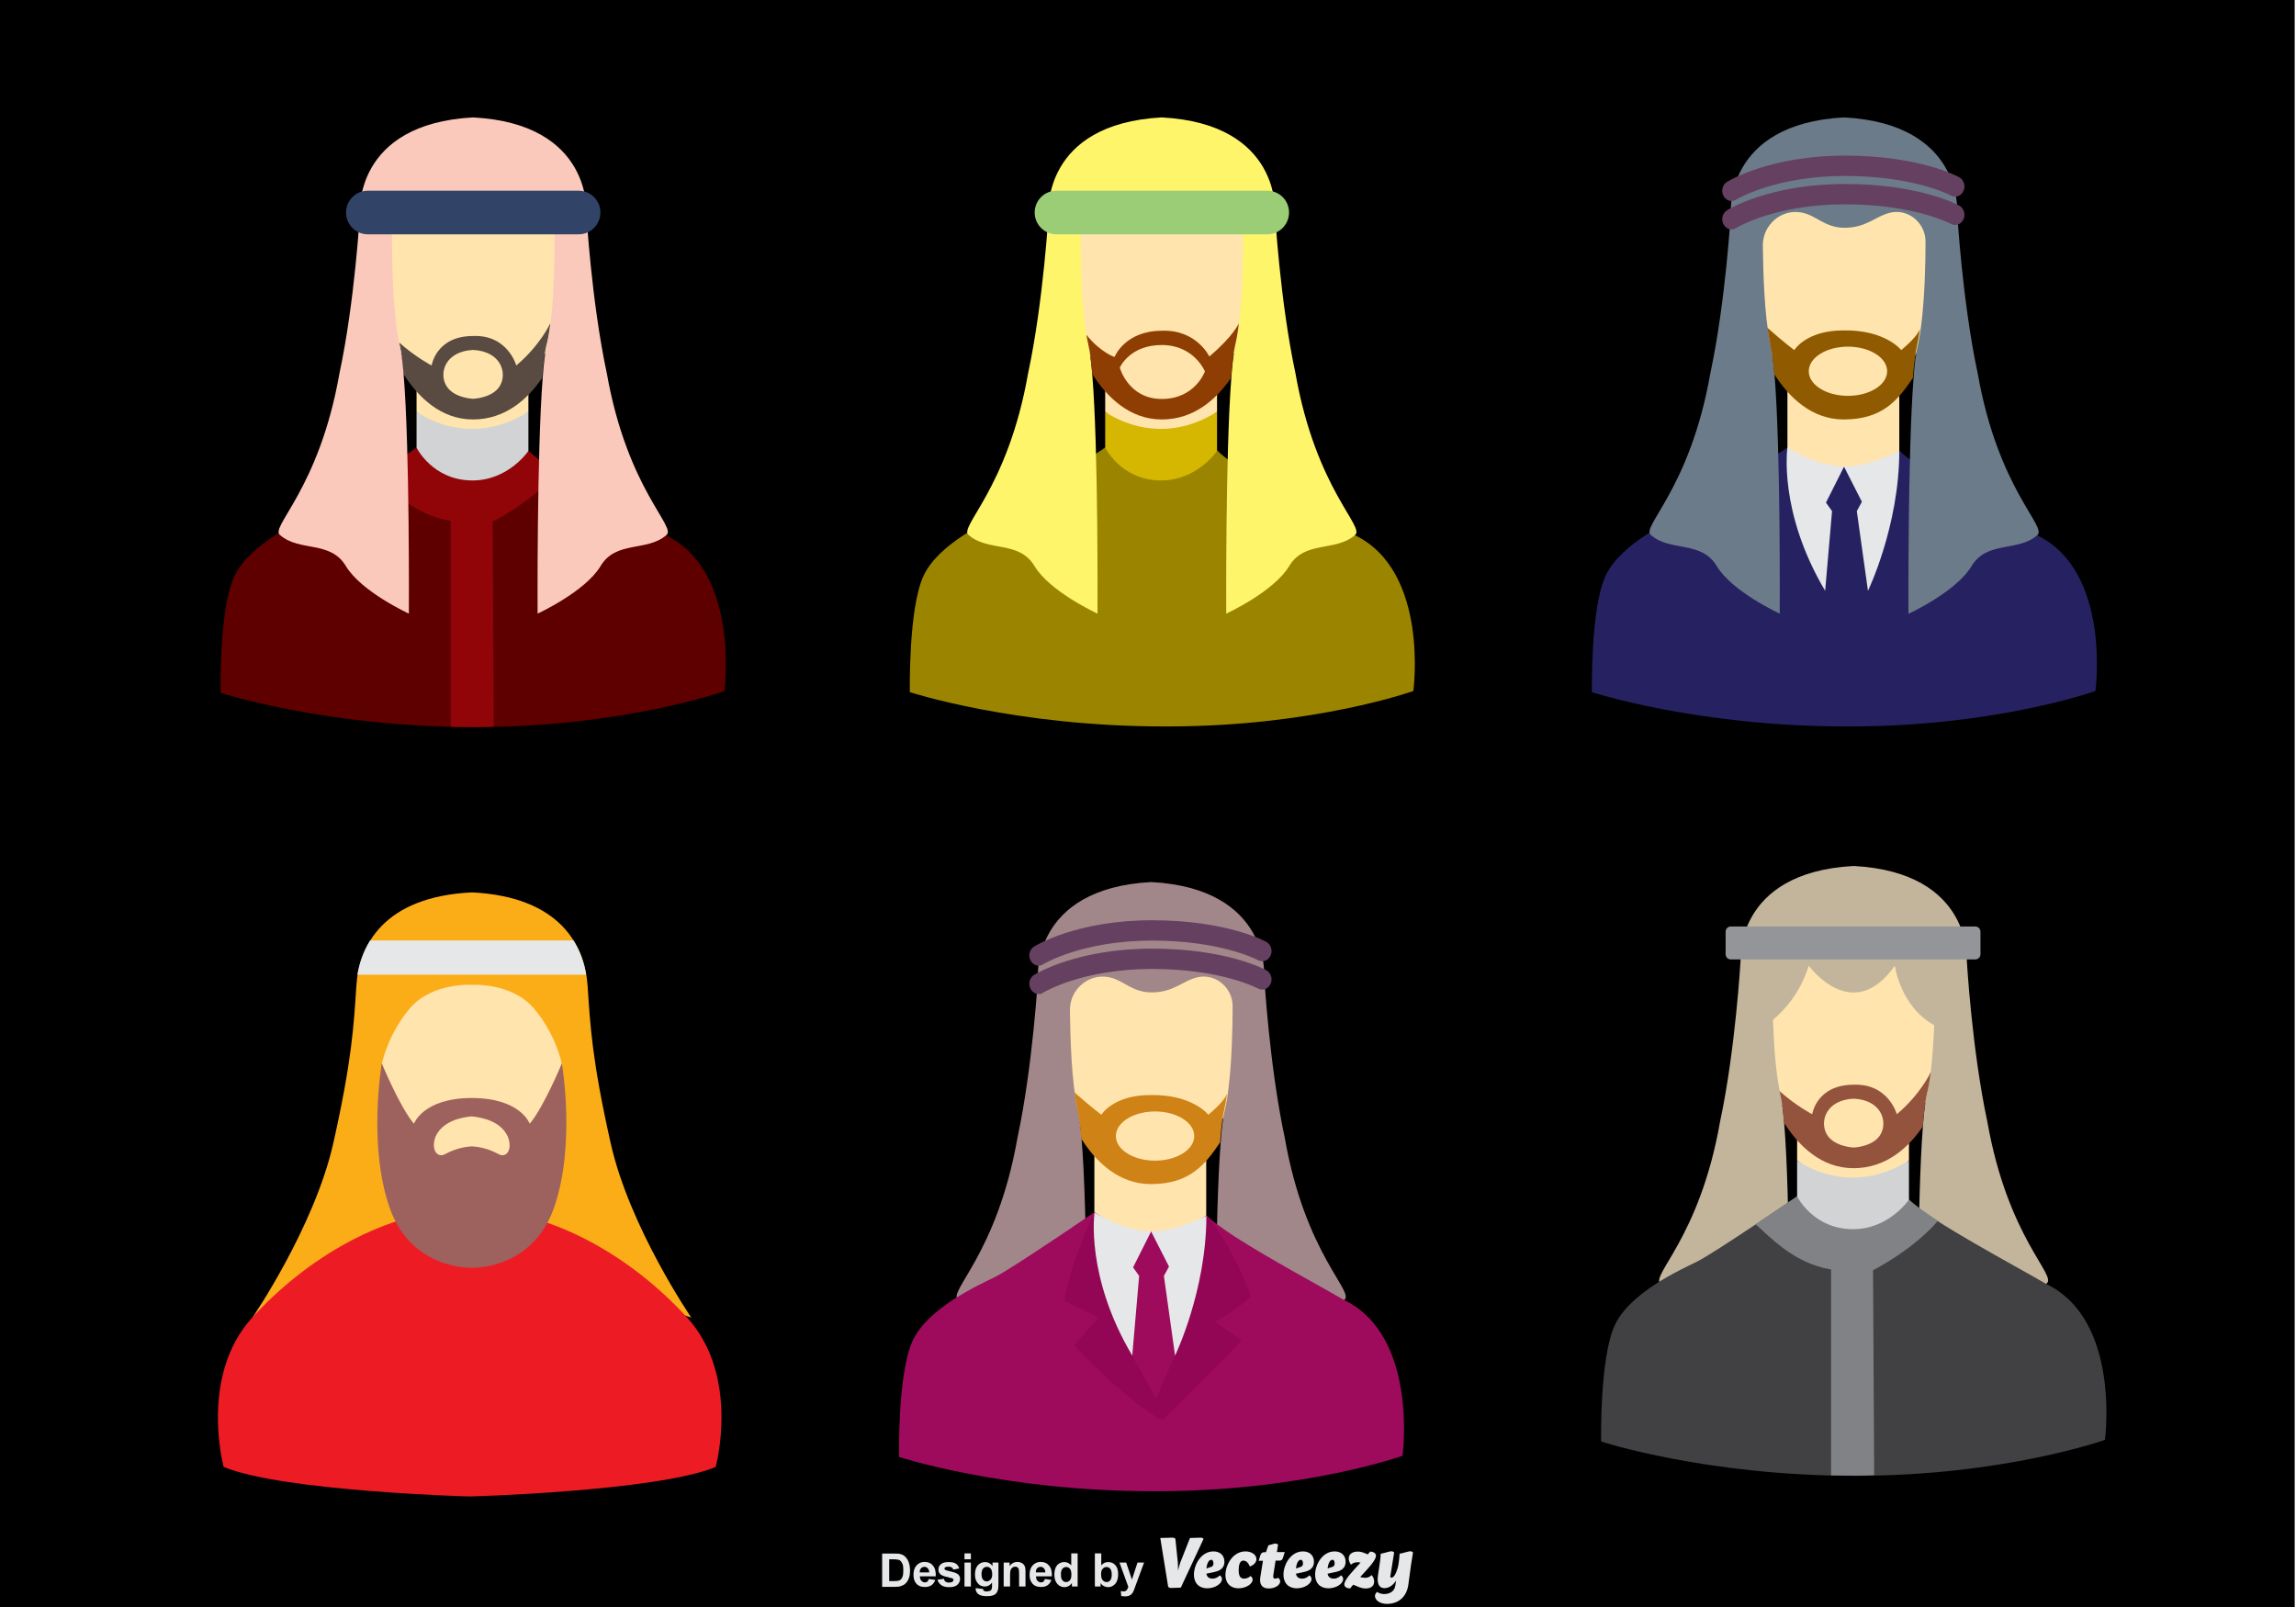 <?xml version="1.0" encoding="utf-8"?>
<!-- Generator: Adobe Illustrator 18.0.0, SVG Export Plug-In . SVG Version: 6.00 Build 0)  -->
<!DOCTYPE svg PUBLIC "-//W3C//DTD SVG 1.1//EN" "http://www.w3.org/Graphics/SVG/1.1/DTD/svg11.dtd">
<svg version="1.1" xmlns="http://www.w3.org/2000/svg" xmlns:xlink="http://www.w3.org/1999/xlink" x="0px" y="0px"
	 viewBox="0 0 1400 980" enable-background="new 0 0 1400 980" xml:space="preserve">
<g id="Background">
	<rect x="-0.8" width="1400" height="980"/>
</g>
<g id="Object">
	<g>
		<path fill="#5E0000" d="M254,273c0,0-50.4,34.5-60.9,39.7s-40.8,18.8-50.2,38.7c-9.4,19.9-8.4,71.1-8.4,71.1s64.1,20.9,154.8,20.9
			s152.4-21.9,152.4-21.9s9.9-73.2-35.8-95.1c-19.6-11.5-69.8-37.9-83.9-51.3L254,273z"/>
		<path fill="#910508" d="M274.7,443.2c4.8,0.1,9.8,0.2,14.8,0.2c5.8,0,6-0.1,11.6-0.3l-0.7-125c0,0,23.6-11.7,39.6-30.1
			c-7.6-4.9-13.9-9.4-17.7-13l-68.2-2c0,0-11.9,8.1-25.3,17.1c8.2,7.1,23,23.8,46,27.6V443.2z"/>
		<path fill="#FFE4AD" d="M346.5,125.7l-39.6-27l-18.8,9.4l-18.8-9.4l-39.6,27c0,0-1.6,46.6,2.4,65.1s21.9,38.4,21.9,38.4v21.9
			l34.1,29l34.1-29v-21.9c0,0,18-20,21.9-38.4C348.1,172.3,346.5,125.7,346.5,125.7z"/>
		<path fill="none" d="M288.5,213.5c-16.9,0.8-20.8,13.7-16.5,21.6s16.5,8.2,16.5,8.2s12.1-0.4,16.5-8.2S305.4,214.3,288.5,213.5z"
			/>
		<path fill="none" d="M288.5,204.8c21.2-0.8,26.3,18,26.3,18c14.9-12.5,20.8-25.9,20.8-25.9l0,0c3.4-28.2,2.3-67.4,2.3-67.4h-49.4
			h-49.4c0,0-1.5,51.8,4.2,79.2c10.2,9.1,19.9,14.1,19.9,14.1S265.8,204.8,288.5,204.8z"/>
		<path fill="#594A42" d="M335.6,197L335.6,197c0,0-5.9,13.3-20.8,25.9c0,0-5.1-18.8-26.3-18c-22.7,0-25.3,18-25.3,18
			s-9.7-5-19.9-14.1c0.2,0.8,0.3,1.6,0.5,2.3c0.9,3.7,1.6,9.6,2.2,17c9,14.1,22.8,27.7,42.4,27.7c19.8,0,33.4-12.5,42.2-25.3
			c0.7-8.5,1.5-15.2,2.4-19.3C334.2,207,335,202.2,335.6,197z M305,235c-4.3,7.8-16.5,8.2-16.5,8.2s-12.1-0.4-16.5-8.2
			s-0.4-20.8,16.5-21.6C305.4,214.3,309.3,227.2,305,235z"/>
		<path fill="#FBC9BC" d="M370,227.6c-9.4-43.9-12.5-98-12.5-98s3.9-54.1-69-58c-72.9,3.9-69,58-69,58s-3.1,54.1-12.5,98
			c-12.5,71.3-43.1,94.1-36.1,98.8c11.8,10.2,30.6,3.1,40,18.8s38.4,29,38.4,29s0.6-100.8-3.2-146c-0.6-7.4-1.4-13.3-2.2-17
			c-0.2-0.7-0.3-1.5-0.5-2.3c-5.7-27.4-4.2-79.2-4.2-79.2h49.4h49.4c0,0,1.1,39.2-2.3,67.4c-0.6,5.2-1.4,10-2.4,14.1
			c-1,4.1-1.8,10.9-2.4,19.3c-3.6,46.2-3.1,143.7-3.1,143.7s29-13.3,38.4-29c9.4-15.7,28.2-8.6,40-18.8
			C413.2,321.6,382.6,298.9,370,227.6z"/>
		<path fill="#314468" d="M352.8,116.3H224.3c-7.4,0-13.3,6-13.3,13.3c0,7.4,6,13.3,13.3,13.3h128.5c7.4,0,13.3-6,13.3-13.3
			C366.1,122.2,360.2,116.3,352.8,116.3z"/>
		<path fill="#D1D3D4" d="M254,251.1c0,0,31,23.5,68.2,0V275c0,0-12.1,18-34.1,18c-24.3,0-34.1-20-34.1-20V251.1z"/>
	</g>
	<g>
		<path fill="#9B8500" d="M861.8,421.4c0,0,9.9-73.2-35.8-95.1c-14.4-8.4-45.2-24.9-66.2-38.4l0,0c-0.9-0.6-1.8-1.2-2.7-1.8
			c0,0-0.1-0.1-0.1-0.1c-0.8-0.6-1.7-1.1-2.4-1.6c-0.1-0.1-0.2-0.1-0.3-0.2c-0.7-0.5-1.4-1-2.1-1.5c-0.1-0.1-0.3-0.2-0.4-0.3
			c-0.6-0.5-1.3-0.9-1.9-1.3c-0.1-0.1-0.3-0.2-0.4-0.3c-0.6-0.4-1.1-0.8-1.6-1.2c-0.2-0.1-0.3-0.3-0.5-0.4c-0.5-0.4-1-0.7-1.4-1.1
			c-0.2-0.1-0.4-0.3-0.5-0.4c-0.5-0.4-0.9-0.7-1.3-1.1c-0.1-0.1-0.3-0.2-0.4-0.4c-0.5-0.5-1-0.9-1.5-1.4l-68.2-2
			c0,0-0.1,0.1-0.3,0.2c-0.1,0.1-0.4,0.2-0.6,0.4c-0.2,0.1-0.4,0.2-0.6,0.4c-0.4,0.3-0.9,0.6-1.4,1c-0.1,0.1-0.2,0.2-0.4,0.2
			c-2.4,1.6-5.9,4-10.1,6.8c-0.1,0.1-0.2,0.1-0.2,0.2c-1.3,0.9-2.8,1.9-4.2,2.8c-0.1,0.1-0.2,0.2-0.3,0.2c-0.7,0.5-1.5,1-2.2,1.5
			c0,0,0,0,0,0c-0.7,0.5-1.5,1-2.2,1.5c-0.1,0.1-0.2,0.2-0.4,0.2c-0.6,0.4-1.2,0.8-1.8,1.2c-14.3,9.6-30.6,20.2-36,22.9
			c-10.5,5.2-40.8,18.8-50.2,38.7c-9.4,19.9-8.4,71.1-8.4,71.1s64.1,20.9,154.8,20.9c0,0,0,0,0,0c2,0,3.3,0,4.4,0
			C802.1,442.7,861.8,421.4,861.8,421.4z"/>
		<path fill="#FFE4AD" d="M766.4,125.7l-39.6-27l-18.8,9.4l-18.8-9.4l-39.6,27c0,0-1.6,46.6,2.4,65.1c3.9,18.4,21.9,38.4,21.9,38.4
			v21.9l34.1,29l34.1-29v-21.9c0,0,18-20,21.9-38.4S766.4,125.7,766.4,125.7z"/>
		<path fill="#FFF56B" d="M789.9,227.6c-9.4-43.9-12.5-98-12.5-98s3.9-54.1-69-58c-72.9,3.9-69,58-69,58s-3.1,54.1-12.5,98
			c-12.5,71.3-43.1,94.1-36.1,98.8c11.8,10.2,30.6,3.1,40,18.8s38.4,29,38.4,29s0.6-100.8-3.2-146c-0.6-7.4-1.4-13.3-2.2-17
			c-0.2-0.7-0.3-1.5-0.5-2.3c-5.7-27.4-4.2-79.2-4.2-79.2h49.4h49.4c0,0,1.1,39.2-2.3,67.4c-0.6,5.2-1.4,10-2.4,14.1
			c-1,4.1-1.8,10.9-2.4,19.3c-3.6,46.2-3.1,143.7-3.1,143.7s29-13.3,38.4-29s28.2-8.6,40-18.8C833,321.6,802.5,298.9,789.9,227.6z"
			/>
		<path fill="#9ACD76" d="M772.7,116.3H644.2c-7.4,0-13.3,6-13.3,13.3c0,7.4,6,13.3,13.3,13.3h128.5c7.4,0,13.3-6,13.3-13.3
			C786,122.2,780.1,116.3,772.7,116.3z"/>
		<path fill="#D5B601" d="M673.9,251.1c0,0,31,23.5,68.2,0V275c0,0-12.1,18-34.1,18c-24.3,0-34.1-20-34.1-20V251.1z"/>
		<path fill="#8E3E03" d="M737.4,217.4c0,0-7.8-16.5-28.9-15.7c-22.7,0-28.9,16-28.9,16s-8.3-2.6-17.2-13.5c0.2,0.8,1.2,6.2,1.4,6.9
			c0.9,3.7,1.6,9.6,2.2,17c9,14.1,22.8,27.7,42.4,27.7c19.8,0,33.4-12.5,42.2-25.3c0.7-8.5,1.5-15.2,2.4-19.3
			c1-4.1,1.8-8.9,2.4-14.1C755.5,197,752.3,204.8,737.4,217.4z M708.4,243.3c-20.4,0-25.6-19.1-25.6-19.1s5.9-13.8,25.6-13.8
			c19.8,0,26.3,16.1,26.3,16.1S728.8,243.3,708.4,243.3z"/>
	</g>
	<g>
		<path fill="#262262" d="M1277.7,421.4c0,0,9.9-73.2-35.8-95.1c-14.4-8.4-45.2-24.9-66.2-38.4l0,0c-0.9-0.6-1.8-1.2-2.7-1.8
			c0,0-0.1-0.1-0.1-0.1c-0.8-0.6-1.7-1.1-2.4-1.6c-0.1-0.1-0.2-0.1-0.3-0.2c-0.7-0.5-1.4-1-2.1-1.5c-0.1-0.1-0.3-0.2-0.4-0.3
			c-0.6-0.5-1.3-0.9-1.9-1.3c-0.1-0.1-0.3-0.2-0.4-0.3c-0.6-0.4-1.1-0.8-1.6-1.2c-0.2-0.1-0.3-0.3-0.5-0.4c-0.5-0.4-1-0.7-1.4-1.1
			c-0.2-0.1-0.4-0.3-0.5-0.4c-0.5-0.4-0.9-0.7-1.3-1.1c-0.1-0.1-0.3-0.2-0.4-0.4c-0.5-0.5-1-0.9-1.5-1.4l-68.2-2
			c0,0-0.1,0.1-0.3,0.2c-0.1,0.1-0.4,0.2-0.6,0.4c-0.2,0.1-0.4,0.2-0.6,0.4c-0.4,0.3-0.9,0.6-1.4,1c-0.1,0.1-0.2,0.2-0.4,0.2
			c-2.4,1.6-5.9,4-10.1,6.8c-0.1,0.1-0.2,0.1-0.2,0.2c-1.3,0.9-2.8,1.9-4.2,2.8c-0.1,0.1-0.2,0.2-0.3,0.2c-0.7,0.5-1.5,1-2.2,1.5
			c0,0,0,0,0,0c-0.7,0.5-1.5,1-2.2,1.5c-0.1,0.1-0.2,0.2-0.4,0.2c-0.6,0.4-1.2,0.8-1.8,1.2c-14.3,9.6-30.6,20.2-36,22.9
			c-10.5,5.2-40.8,18.8-50.2,38.7c-9.4,19.9-8.4,71.1-8.4,71.1s64.1,20.9,154.8,20.9c0,0,0,0,0,0c2,0,3.3,0,4.4,0
			C1218,442.7,1277.7,421.4,1277.7,421.4z"/>
		<polygon fill="#262262" points="1112.8,360.3 1127.5,386.4 1138.9,360.3 1147.3,319.5 1139.5,288.2 1124.4,284.5 1106.3,298.6 		
			"/>
		<path fill="#FFE4AD" d="M1182.4,125.7l-39.6-27l-18.8,9.4l-18.8-9.4l-39.6,27c0,0-1.6,46.6,2.4,65.1s21.9,38.4,21.9,38.4v44
			l14.3,16.1l20.2-4.7l20.7,3.1l13-12.7l0-45.9c0,0,18-20,21.9-38.4C1183.9,172.3,1182.4,125.7,1182.4,125.7z"/>
		<path fill="#6C7B89" d="M1205.9,227.6c-9.4-43.9-12.5-98-12.5-98s3.9-54.1-69-58c-72.9,3.9-69,58-69,58s-3.1,54.1-12.5,98
			c-12.5,71.3-43.1,94.1-36.1,98.8c11.8,10.2,30.6,3.1,40,18.8c9.4,15.7,38.4,29,38.4,29s0.6-100.8-3.2-146
			c-0.6-7.4-1.4-13.3-2.2-17c-0.2-0.7-0.3-1.5-0.5-2.3c-3.4-16.4-4.2-41.7-4.4-59.2c-0.1-12.8,11.6-22.7,24.1-20
			c0.1,0,0.2,0.1,0.4,0.1c8.2,1.8,13.6,9.1,25.3,9.1c13.3,0,18.9-7,27.5-9.1c0.1,0,0.2,0,0.3-0.1c11.1-2.6,21.6,6.2,21.6,17.6
			c0,13.9-0.5,33.7-2.5,49.9c-0.6,5.2-1.4,10-2.4,14.1c-1,4.1-1.8,10.9-2.4,19.3c-3.6,46.2-3.1,143.7-3.1,143.7s29-13.3,38.4-29
			c9.4-15.7,28.2-8.6,40-18.8C1249,321.6,1218.4,298.9,1205.9,227.6z"/>
		<g>
			<path fill="#664060" d="M1055.9,122.6c-2,0-3.9-1.1-5-3.2c-1.6-3-0.6-6.8,2.2-8.5c1.1-0.7,26.3-16,71.9-16
				c45.4,0,68.8,12.7,69.7,13.2c2.8,1.6,4,5.4,2.5,8.4c-1.4,3.1-4.9,4.3-7.7,2.7c-0.2-0.1-22.1-11.9-64.5-11.9
				c-42.6,0-65.9,14.2-66.2,14.3C1057.8,122.3,1056.9,122.6,1055.9,122.6z"/>
		</g>
		<g>
			<path fill="#664060" d="M1055.9,139.9c-2,0-3.9-1.1-5-3.2c-1.6-3-0.6-6.8,2.2-8.5c1.1-0.7,26.3-16,71.9-16
				c45.4,0,68.8,12.7,69.7,13.2c2.8,1.6,4,5.4,2.5,8.4c-1.4,3.1-4.9,4.3-7.7,2.7c-0.2-0.1-22.1-11.9-64.5-11.9
				c-42.6,0-65.9,14.2-66.2,14.3C1057.8,139.6,1056.9,139.9,1055.9,139.9z"/>
		</g>
		<path fill="#E6E7E8" d="M1089.9,273c0,0-5.8,38.7,23,87.3l4.2-48.6l-3.7-5.2l11-21.9l10.9,21.4l-3.1,5.7l6.8,48.6
			c0,0,19.1-39.5,19.1-85.3c0,0-17.5,9.5-33.7,9.5C1108.1,284.5,1089.9,273,1089.9,273z"/>
		<path fill="#905A00" d="M1159.3,213.5c0,0-9.7-12.5-35.4-12c-22.7,0-29.8,12-29.8,12s-6.3-4.6-16.5-13.7c0.2,0.8,1.8,10.6,2,11.3
			c0.9,3.7,1.6,9.6,2.2,17c9,14.1,22.8,27.7,42.4,27.7c24.3,0,33.4-12.5,42.2-25.3c0.7-8.5,1.5-15.2,2.4-19.3
			c0.7-3.2,1.4-6.7,1.9-10.6C1169.8,203.1,1166.8,207.2,1159.3,213.5z M1126.8,241.4c-13.2,0-23.9-6.7-23.9-15
			c0-8.3,10.7-15,23.9-15s23.9,6.7,23.9,15C1150.7,234.7,1140,241.4,1126.8,241.4z"/>
	</g>
	<g>
		<path fill="#FFE4AD" d="M759.8,592l-39.6-27l-18.8,9.4l-18.8-9.4l-39.6,27c0,0-1.6,46.6,2.4,65.1c3.9,18.4,21.9,38.4,21.9,38.4v44
			l14.3,16.1l20.2-4.7l20.7,3.1l13-12.7l0-45.9c0,0,18-20,21.9-38.4S759.8,592,759.8,592z"/>
		<path fill="#A18789" d="M783.4,693.9c-9.4-43.9-12.5-98-12.5-98s3.9-54.1-69-58c-72.9,3.9-69,58-69,58s-3.1,54.1-12.5,98
			c-12.5,71.3-43.1,94.1-36.1,98.8c11.8,10.2,30.6,3.1,40,18.8s38.4,29,38.4,29s0.6-100.8-3.2-146c-0.6-7.4-1.4-13.3-2.2-17
			c-0.2-0.7-0.3-1.5-0.5-2.3c-3.4-16.4-4.2-41.7-4.4-59.2c-0.1-12.8,11.6-22.7,24.1-20c0.1,0,0.2,0.1,0.4,0.1
			c8.2,1.8,13.6,9.1,25.3,9.1c13.3,0,18.9-7,27.5-9.1c0.1,0,0.2,0,0.3-0.1c11.1-2.6,21.6,6.2,21.6,17.6c0,13.9-0.5,33.7-2.5,49.9
			c-0.6,5.2-1.4,10-2.4,14.1c-1,4.1-1.8,10.9-2.4,19.3c-3.6,46.2-3.1,143.7-3.1,143.7s29-13.3,38.4-29s28.2-8.6,40-18.8
			C826.5,788,795.9,765.3,783.4,693.9z"/>
		<path fill="#9E0B5C" d="M855.2,887.8c0,0,9.9-73.2-35.8-95.1c-14.4-8.4-45.2-24.9-66.2-38.4l0,0c-0.9-0.6-1.8-1.2-2.7-1.8
			c0,0-0.1-0.1-0.1-0.1c-0.8-0.6-1.7-1.1-2.4-1.6c-0.1-0.1-0.2-0.1-0.3-0.2c-0.7-0.5-1.4-1-2.1-1.5c-0.1-0.1-0.3-0.2-0.4-0.3
			c-0.6-0.5-1.3-0.9-1.9-1.3c-0.1-0.1-0.3-0.2-0.4-0.3c-0.6-0.4-1.1-0.8-1.6-1.2c-0.2-0.1-0.3-0.3-0.5-0.4c-0.5-0.4-1-0.7-1.4-1.1
			c-0.2-0.1-0.4-0.3-0.5-0.4c-0.5-0.4-0.9-0.7-1.3-1.1c-0.1-0.1-0.3-0.2-0.4-0.4c-0.5-0.5-1-0.9-1.5-1.4l-34.3,21.3l-33.9-23.3
			c0,0-0.1,0.1-0.3,0.2c-0.1,0.1-0.4,0.2-0.6,0.4c-0.2,0.1-0.4,0.2-0.6,0.4c-0.4,0.3-0.9,0.6-1.4,1c-0.1,0.1-0.2,0.2-0.4,0.2
			c-2.4,1.6-5.9,4-10.1,6.8c-0.1,0.1-0.2,0.1-0.2,0.2c-1.3,0.9-2.8,1.9-4.2,2.8c-0.1,0.1-0.2,0.2-0.3,0.2c-0.7,0.5-1.5,1-2.2,1.5
			c0,0,0,0,0,0c-0.7,0.5-1.5,1-2.2,1.5c-0.1,0.1-0.2,0.2-0.4,0.2c-0.6,0.4-1.2,0.8-1.8,1.2c-14.3,9.6-30.6,20.2-36,22.9
			c-10.5,5.2-40.8,18.8-50.2,38.7c-9.4,19.9-8.4,71.1-8.4,71.1s64.1,20.9,154.8,20.9c0,0,0,0,0,0c2,0,3.3,0,4.4,0
			C795.5,909,855.2,887.8,855.2,887.8z"/>
		<path fill="#930555" d="M669.7,803.4l-14.6,17.2c0,0,31.7,34,53.5,45.5c0,0,37.4-36.1,48.4-48.6L741,806c0,0,13.8-7.8,21.7-15.2
			c0,0-7.7-24.9-25.7-48.2l-1.5-1.4l-36.3,37l-31.9-38.9c0,0-16.4,35.3-18,54.1L669.7,803.4z"/>
		<polygon fill="#9E0B5C" points="690.3,826.7 704.9,852.8 716.4,826.7 724.8,785.9 717,754.5 701.8,750.9 683.8,765 		"/>
		<g>
			<path fill="#664060" d="M633.4,588.9c-2,0-3.9-1.1-5-3.2c-1.6-3-0.6-6.8,2.2-8.5c1.1-0.7,26.3-16,71.9-16
				c45.4,0,68.8,12.7,69.7,13.2c2.8,1.6,4,5.4,2.5,8.4c-1.4,3.1-4.9,4.3-7.7,2.7c-0.2-0.1-22.1-11.9-64.5-11.9
				c-42.6,0-65.9,14.2-66.2,14.3C635.3,588.6,634.4,588.9,633.4,588.9z"/>
		</g>
		<g>
			<path fill="#664060" d="M633.4,606.2c-2,0-3.9-1.1-5-3.2c-1.6-3-0.6-6.8,2.2-8.5c1.1-0.7,26.3-16,71.9-16
				c45.4,0,68.8,12.7,69.7,13.2c2.8,1.6,4,5.4,2.5,8.4c-1.4,3.1-4.9,4.3-7.7,2.7c-0.2-0.1-22.1-11.9-64.5-11.9
				c-42.6,0-65.9,14.2-66.2,14.3C635.3,606,634.4,606.2,633.4,606.2z"/>
		</g>
		<path fill="#E6E7E8" d="M667.4,739.4c0,0-5.8,38.7,23,87.3l4.2-48.6l-3.7-5.2l11-21.9l10.9,21.4l-3.1,5.7l6.8,48.6
			c0,0,19.1-39.5,19.1-85.3c0,0-17.5,9.5-33.7,9.5S667.4,739.4,667.4,739.4z"/>
		<path fill="#CF8216" d="M736.8,679.8c0,0-9.7-12.5-35.4-12c-22.7,0-29.8,12-29.8,12s-6.3-4.6-16.5-13.7c0.2,0.8,1.8,10.6,2,11.3
			c0.9,3.7,1.6,9.6,2.2,17c9,14.1,22.8,27.7,42.4,27.7c24.3,0,33.4-12.5,42.2-25.3c0.7-8.5,1.5-15.2,2.4-19.3
			c0.7-3.2,1.4-6.7,1.9-10.6C747.3,669.5,744.2,673.6,736.8,679.8z M704.3,707.8c-13.2,0-23.9-6.7-23.9-15s10.7-15,23.9-15
			c13.2,0,23.9,6.7,23.9,15S717.5,707.8,704.3,707.8z"/>
	</g>
	<g>
		<polygon fill="#FFE4AD" points="287.7,586.6 230.1,609.5 223.5,654.5 237.1,721.9 278.9,749.1 341.6,731.3 349.4,681.7 345.4,619 
			306,583.9 		"/>
		<path fill="#FBAD18" d="M372.4,697.3c-11.5-51.2-12.5-72.1-14.1-96.1c-1.6-24-16.2-54.3-70.5-57c-54.3,2.6-69,32.9-70.5,57
			c-1.6,24-2.6,44.9-14.1,96.1C191.6,748.5,154,803.4,154,803.4s54.3-17.2,81-38.7s14.6-40.8,14.6-40.8l-16.7-75.5
			c0,0,3.7-18,17.2-33.7c13.6-15.7,37.6-14.1,37.6-14.1s24-1.6,37.6,14.1s17.2,33.7,17.2,33.7L325.9,724c0,0-12,19.3,14.6,40.8
			s81,38.7,81,38.7S383.9,748.5,372.4,697.3z"/>
		<path fill="#E6E7E8" d="M349.7,573.5h-124c-4.2,6.7-6.6,13.9-7.8,20.9h139.5C356.3,587.4,353.9,580.2,349.7,573.5z"/>
		<path fill="#ED1C24" d="M418.9,803.4c-32.7-35.8-81-65.6-132.5-66.4c-51.5,0.8-99.8,30.6-132.5,66.4s-17.5,91.2-17.5,91.2
			c36.1,14.9,150,18,150,18s113.9-3.1,150-18C436.4,894.6,451.6,839.2,418.9,803.4z"/>
		<path fill="#9D625E" d="M342.6,648.5c0,0-11,26.6-19.6,36.8c0,0-5.5-15.7-35.3-15.7s-35.3,15.7-35.3,15.7
			c-8.6-10.2-19.6-36.8-19.6-36.8s-8.6,49.4,4.7,87.8s50.2,36.8,50.2,36.8s36.8,1.6,50.2-36.8C351.2,697.9,342.6,648.5,342.6,648.5z
			 M304.2,703.9c-3.4-1.8-9.3-4.5-16.5-4.8c-7.1,0.3-13.1,3-16.5,4.8c-4.3,2.4-8.6-2.5-5.7-10.6c4.1-9.3,15.1-11.9,22.1-12.5
			c7,0.7,18,3.2,22.1,12.5C312.8,701.4,308.5,706.3,304.2,703.9z"/>
	</g>
	<g>
		<path fill="#FFE4AD" d="M1188.3,582.2l-39.6-27l-18.8,9.4l-18.8-9.4l-39.6,27c0,0-1.6,46.6,2.4,65.1s21.9,38.4,21.9,38.4v21.9
			l34.1,29l34.1-29v-21.9c0,0,18-20,21.9-38.4S1188.3,582.2,1188.3,582.2z"/>
		<path fill="#C2B59B" d="M1211.8,684.1c-9.4-43.9-12.5-98-12.5-98s3.9-54.1-69-58c-72.9,3.9-69,58-69,58s-3.1,54.1-12.5,98
			c-12.5,71.3-43.1,94.1-36.1,98.8c11.8,10.2,30.6,3.1,40,18.8c9.4,15.7,38.4,29,38.4,29s0.6-100.8-3.2-146
			c-0.6-7.4-1.4-13.3-2.2-17c-0.2-0.7-0.3-1.5-0.5-2.3c-2.5-12-3.6-28.6-4.1-43.5c7.3-6.1,16.6-16.5,21.8-33c0,0,26.6,36.8,52.5,0
			c0,0,3.2,24.8,24,36.3c-0.4,9.5-1,19.4-2.1,28.3c-0.6,5.2-1.4,10-2.4,14.1c-1,4.1-1.8,10.9-2.4,19.3
			c-3.6,46.2-3.1,143.7-3.1,143.7s29-13.3,38.4-29c9.4-15.7,28.2-8.6,40-18.8C1254.9,778.2,1224.4,755.5,1211.8,684.1z"/>
		<path fill="#414042" d="M1095.8,729.6c0,0-50.4,34.5-60.9,39.7s-40.8,18.8-50.2,38.7c-9.4,19.9-8.4,71.1-8.4,71.1
			s64.1,20.9,154.8,20.9s152.4-21.9,152.4-21.9s9.9-73.2-35.8-95.1c-19.6-11.5-69.8-37.9-83.9-51.3L1095.8,729.6z"/>
		<path fill="#808285" d="M1116.4,899.7c4.8,0.1,9.8,0.2,14.8,0.2c5.8,0,6-0.1,11.6-0.3l-0.7-125c0,0,23.6-11.7,39.6-30.1
			c-7.6-4.9-13.9-9.4-17.7-13l-68.2-2c0,0-11.9,8.1-25.3,17.1c8.2,7.1,23,23.8,46,27.6V899.7z"/>
		<path fill="none" d="M1130.3,670c-16.9,0.8-20.8,13.7-16.5,21.6c4.3,7.8,16.5,8.2,16.5,8.2s12.1-0.4,16.5-8.2
			C1151.1,683.7,1147.1,670.8,1130.3,670z"/>
		<path fill="none" d="M1130.3,661.4c21.2-0.8,26.3,18,26.3,18c14.9-12.5,20.8-25.9,20.8-25.9l0,0c3.4-28.2,2.3-67.4,2.3-67.4h-49.4
			h-49.4c0,0-1.5,51.8,4.2,79.2c10.2,9.1,19.9,14.1,19.9,14.1S1107.6,661.4,1130.3,661.4z"/>
		<path fill="#93533D" d="M1177.4,653.6L1177.4,653.6c0,0-5.9,13.3-20.8,25.9c0,0-5.1-18.8-26.3-18c-22.7,0-25.3,18-25.3,18
			s-9.7-5-19.9-14.1c0.2,0.8,0.3,1.6,0.5,2.3c0.9,3.7,1.6,9.6,2.2,17c9,14.1,22.8,27.7,42.4,27.7c19.8,0,33.4-12.5,42.2-25.3
			c0.7-8.5,1.5-15.2,2.4-19.3C1175.9,663.5,1176.7,658.7,1177.4,653.6z M1146.8,691.6c-4.3,7.8-16.5,8.2-16.5,8.2
			s-12.1-0.4-16.5-8.2c-4.3-7.8-0.4-20.8,16.5-21.6C1147.1,670.8,1151.1,683.7,1146.8,691.6z"/>
		<path fill="#D1D3D4" d="M1095.8,707.7c0,0,31,23.5,68.2,0v23.9c0,0-12.1,18-34.1,18c-24.3,0-34.1-20-34.1-20V707.7z"/>
		<path fill="#939598" d="M1055.4,565h149c1.8,0,3.2,1.4,3.2,3.2v13.7c0,1.8-1.4,3.2-3.2,3.2h-149c-1.8,0-3.2-1.4-3.2-3.2l0-13.7
			C1052.2,566.4,1053.6,565,1055.4,565z"/>
	</g>
</g>
<g id="Designed_by_Vecteezy">
	<g>
		<g>
			<g>
				<path fill="#E6E7E8" d="M732.3,937.7c0.8,0,1.6,0.7,1.6,0.7L720,968.2c-1.5,0-5.2,0.2-6.1,0.2c-0.8,0-1.6-0.7-1.6-0.7l-4.8-29.8
					c2.9,0,6.5-0.2,7.6-0.2c0.8,0,1.6,0.7,1.6,0.7l1.5,14.6c0.1,1.3,0.1,3,0.1,4.8c0.5-2,1-3.9,1.5-5.2l5.8-14.7
					C728.1,937.9,731.3,937.7,732.3,937.7L732.3,937.7z"/>
			</g>
			<g>
				<path fill="#E6E7E8" d="M746.6,952.4c0,3.2-1.8,5.4-6.3,6.3l-4.7,1c0.4,2,1.6,3,3.8,3c2.6,0,4.4-2,4.4-2s1.3,0.7,1.3,2.3
					c0,2.7-4.1,5.6-9,5.6c-4.9,0-8.1-3.1-8.1-8.3c0-6,4.3-14.2,11.9-14.2C744,946.1,746.6,948.6,746.6,952.4L746.6,952.4z
					 M738.6,955.5c1-0.3,1.3-1.2,1.3-2.1c0-0.9-0.3-2.2-1.3-2.2c-1.9,0-2.7,3-3,5.3L738.6,955.5z"/>
			</g>
			<g>
				<path fill="#E6E7E8" d="M759.4,946.1c3.8,0,6.7,2,6.7,4.7c0,3.3-4,4.5-4,4.5s-1.2-3.6-3.9-3.6c-1.8,0-2.9,1.8-2.9,5.8
					c0,3.6,1,5.2,3.3,5.2c2.4,0,3.9-1.6,3.9-1.6s1.3,0.7,1.3,2.2c0,2.6-4,5.3-8.6,5.3c-4.9,0-8-3.1-8-8.2
					C747.3,954.3,751.7,946.1,759.4,946.1L759.4,946.1z"/>
			</g>
			<g>
				<path fill="#E6E7E8" d="M777.8,941.3c0.9,0,1.5,0.7,1.5,0.7l-0.7,4.5h4.8l-1.1,3.5c-0.4,1.1-0.9,1.7-2,1.7h-2.5l-1.4,8.9
					c-0.2,1.4,0.1,2.1,1.1,2.1c0.9,0,1.8-0.5,1.8-0.5s1.3,0.7,1.3,2.2c0,2.2-3.1,4.3-7,4.3c-4.1,0-5.8-2.5-5.1-7l1.6-9.9h-2.6
					l1.1-3.6c0.3-0.9,1.1-1.6,2-1.6h1.3l1.5-4.2C775.2,941.9,777,941.3,777.8,941.3L777.8,941.3z"/>
			</g>
			<g>
				<path fill="#E6E7E8" d="M801.2,952.4c0,3.2-1.8,5.4-6.3,6.3l-4.7,1c0.4,2,1.6,3,3.8,3c2.6,0,4.4-2,4.4-2s1.3,0.7,1.3,2.3
					c0,2.7-4.1,5.6-9,5.6c-4.9,0-8.1-3.1-8.1-8.3c0-6,4.3-14.2,11.9-14.2C798.6,946.1,801.2,948.6,801.2,952.4L801.2,952.4z
					 M793.2,955.5c1-0.3,1.3-1.2,1.3-2.1c0-0.9-0.3-2.2-1.3-2.2c-1.9,0-2.7,3-3,5.3L793.2,955.5z"/>
			</g>
			<g>
				<path fill="#E6E7E8" d="M820.5,952.4c0,3.2-1.8,5.4-6.3,6.3l-4.7,1c0.4,2,1.6,3,3.8,3c2.6,0,4.4-2,4.4-2s1.3,0.7,1.3,2.3
					c0,2.7-4.1,5.6-9,5.6c-4.9,0-8.1-3.1-8.1-8.3c0-6,4.3-14.2,11.9-14.2C817.9,946.1,820.5,948.6,820.5,952.4L820.5,952.4z
					 M812.5,955.5c1-0.3,1.3-1.2,1.3-2.1c0-0.9-0.3-2.2-1.3-2.2c-1.9,0-2.7,3-3,5.3L812.5,955.5z"/>
			</g>
			<g>
				<path fill="#E6E7E8" d="M836.3,960.5c0,0,1.6,1.5,1.6,4c0,3.3-2.8,4.2-5.2,4.2c-3.1,0-5.3-1.5-7.6-2.3c-0.6,0.7-1.3,1.5-1.9,2.3
					c0,0-3.5-0.1-3.5-2.4c0-2.9,4.8-7.8,9.9-13.4c-0.6-0.1-1.2-0.2-1.7-0.2c-2.9,0-4.1,1.5-4.1,1.5s-1.5-1.7-1.4-4
					c0.2-3.1,3.1-4,5.5-4c2.5,0,4.3,1,6.1,1.7l1.5-1.7c0,0,3.5,0.1,3.5,2.5c0,2.8-4.6,7.6-9.6,13c1.1,0.3,2,0.5,3,0.5
					C835.1,962.2,836.3,960.5,836.3,960.5L836.3,960.5z"/>
			</g>
			<g>
				<path fill="#E6E7E8" d="M858.7,966.7c-1.2,7.6-6.4,11.4-13,11.4c-4.2,0-7.3-2.2-7.3-4.8c0-1.7,1.4-2.5,1.4-2.5s1.4,1.3,4.2,1.3
					c2.6,0,6.2-1.1,6.8-5.1l0.5-3.1c-1.8,2.6-4.1,4.6-7.1,4.6c-3.3,0-4.8-2.7-3.9-8.3l0.9-6c0.6-3.7,0.7-6.7,0.7-6.7
					c2.4-0.4,5.5-1.5,6.6-1.5c0.8,0,1.6,0.7,1.6,0.7l-1.2,7.5l-1.1,6.9c-0.1,0.6,0,1,0.6,1c2.8,0,4.3-7.9,4.3-7.9
					c0.6-3.7,0.7-6.7,0.7-6.7c2.4-0.4,5.5-1.5,6.6-1.5c0.9,0,1.6,0.7,1.6,0.7l-1.2,7.5L858.7,966.7z"/>
			</g>
		</g>
		<g>
			<path fill="#E6E7E8" d="M538.1,947.4h7.4c1.7,0,3,0.1,3.8,0.4c1.2,0.3,2.2,1,3,1.9c0.8,0.9,1.5,2,1.9,3.3
				c0.4,1.3,0.7,2.9,0.7,4.8c0,1.7-0.2,3.1-0.6,4.3c-0.5,1.5-1.2,2.7-2.2,3.6c-0.7,0.7-1.7,1.2-2.9,1.6c-0.9,0.3-2.1,0.4-3.6,0.4
				h-7.7V947.4z M542.2,950.8v13.4h3c1.1,0,2-0.1,2.5-0.2c0.7-0.2,1.2-0.4,1.6-0.8c0.4-0.4,0.8-1,1.1-1.9c0.3-0.9,0.4-2.1,0.4-3.7
				s-0.1-2.8-0.4-3.6s-0.7-1.5-1.2-2c-0.5-0.5-1.1-0.8-1.9-0.9c-0.6-0.1-1.7-0.2-3.3-0.2H542.2z"/>
			<path fill="#E6E7E8" d="M566.4,962.9l3.9,0.6c-0.5,1.4-1.3,2.5-2.3,3.2s-2.4,1.1-4,1.1c-2.5,0-4.4-0.8-5.6-2.5
				c-1-1.3-1.4-3-1.4-5c0-2.4,0.6-4.3,1.9-5.7c1.3-1.4,2.9-2.1,4.8-2.1c2.2,0,3.9,0.7,5.1,2.2c1.3,1.4,1.9,3.6,1.8,6.6h-9.7
				c0,1.1,0.3,2,0.9,2.7c0.6,0.6,1.3,1,2.2,1c0.6,0,1.1-0.2,1.5-0.5C565.8,964.1,566.2,963.6,566.4,962.9z M566.6,959
				c0-1.1-0.3-2-0.9-2.6c-0.6-0.6-1.2-0.9-2-0.9c-0.8,0-1.5,0.3-2.1,0.9c-0.6,0.6-0.8,1.4-0.8,2.5H566.6z"/>
			<path fill="#E6E7E8" d="M571.6,963.4l3.9-0.6c0.2,0.8,0.5,1.3,1,1.7c0.5,0.4,1.2,0.6,2.1,0.6c1,0,1.8-0.2,2.3-0.6
				c0.3-0.3,0.5-0.6,0.5-1c0-0.3-0.1-0.5-0.3-0.7c-0.2-0.2-0.6-0.4-1.3-0.5c-3.1-0.7-5.1-1.3-5.9-1.9c-1.2-0.8-1.7-1.9-1.7-3.3
				c0-1.3,0.5-2.3,1.5-3.2c1-0.9,2.6-1.3,4.7-1.3c2,0,3.5,0.3,4.5,1c1,0.7,1.6,1.6,2,2.9l-3.6,0.7c-0.2-0.6-0.5-1-0.9-1.3
				c-0.4-0.3-1.1-0.5-1.9-0.5c-1,0-1.7,0.1-2.2,0.4c-0.3,0.2-0.4,0.5-0.4,0.8c0,0.3,0.1,0.5,0.4,0.7c0.3,0.3,1.6,0.6,3.6,1.1
				c2.1,0.5,3.5,1,4.3,1.7c0.8,0.7,1.2,1.6,1.2,2.9c0,1.3-0.6,2.5-1.7,3.5c-1.1,1-2.8,1.4-5,1.4c-2,0-3.6-0.4-4.7-1.2
				C572.8,965.8,572,964.7,571.6,963.4z"/>
			<path fill="#E6E7E8" d="M588.1,950.9v-3.6h3.9v3.6H588.1z M588.1,967.5v-14.6h3.9v14.6H588.1z"/>
			<path fill="#E6E7E8" d="M595,968.5l4.4,0.5c0.1,0.5,0.2,0.9,0.5,1.1c0.4,0.3,0.9,0.4,1.7,0.4c1,0,1.8-0.2,2.3-0.5
				c0.3-0.2,0.6-0.5,0.8-1c0.1-0.3,0.2-0.9,0.2-1.8v-2.1c-1.2,1.6-2.6,2.4-4.4,2.4c-2,0-3.5-0.8-4.7-2.5c-0.9-1.3-1.3-2.9-1.3-4.9
				c0-2.4,0.6-4.3,1.8-5.6c1.2-1.3,2.6-1.9,4.4-1.9c1.8,0,3.3,0.8,4.5,2.4v-2.1h3.6V966c0,1.7-0.1,3-0.4,3.9s-0.7,1.5-1.2,2
				c-0.5,0.5-1.2,0.9-2.1,1.1c-0.9,0.3-1.9,0.4-3.3,0.4c-2.5,0-4.2-0.4-5.3-1.3c-1-0.8-1.6-1.9-1.6-3.2
				C595,968.8,595,968.7,595,968.5z M598.5,959.9c0,1.6,0.3,2.7,0.9,3.4c0.6,0.7,1.3,1.1,2.2,1.1c0.9,0,1.7-0.4,2.4-1.1
				c0.7-0.7,1-1.8,1-3.3c0-1.5-0.3-2.6-0.9-3.4c-0.6-0.7-1.4-1.1-2.4-1.1c-0.9,0-1.7,0.4-2.3,1.1
				C598.8,957.3,598.5,958.4,598.5,959.9z"/>
			<path fill="#E6E7E8" d="M625.3,967.5h-3.9v-7.5c0-1.6-0.1-2.6-0.2-3.1c-0.2-0.5-0.4-0.8-0.8-1.1c-0.4-0.3-0.8-0.4-1.3-0.4
				c-0.7,0-1.3,0.2-1.8,0.6c-0.5,0.4-0.9,0.9-1.1,1.5c-0.2,0.6-0.3,1.7-0.3,3.4v6.6H612v-14.6h3.6v2.1c1.3-1.7,2.9-2.5,4.8-2.5
				c0.9,0,1.6,0.2,2.3,0.5c0.7,0.3,1.2,0.7,1.6,1.2c0.4,0.5,0.6,1,0.8,1.6c0.1,0.6,0.2,1.5,0.2,2.6V967.5z"/>
			<path fill="#E6E7E8" d="M637.2,962.9l3.9,0.6c-0.5,1.4-1.3,2.5-2.3,3.2s-2.4,1.1-4,1.1c-2.5,0-4.4-0.8-5.6-2.5
				c-1-1.3-1.4-3-1.4-5c0-2.4,0.6-4.3,1.9-5.7c1.3-1.4,2.9-2.1,4.8-2.1c2.2,0,3.9,0.7,5.1,2.2c1.3,1.4,1.9,3.6,1.8,6.6h-9.7
				c0,1.1,0.3,2,0.9,2.7c0.6,0.6,1.3,1,2.2,1c0.6,0,1.1-0.2,1.5-0.5C636.6,964.1,636.9,963.6,637.2,962.9z M637.4,959
				c0-1.1-0.3-2-0.9-2.6c-0.6-0.6-1.2-0.9-2-0.9c-0.8,0-1.5,0.3-2.1,0.9c-0.6,0.6-0.8,1.4-0.8,2.5H637.4z"/>
			<path fill="#E6E7E8" d="M657.2,967.5h-3.6v-2.1c-0.6,0.8-1.3,1.5-2.1,1.9c-0.8,0.4-1.6,0.6-2.5,0.6c-1.7,0-3.1-0.7-4.3-2
				c-1.2-1.4-1.8-3.2-1.8-5.7c0-2.5,0.6-4.4,1.7-5.7c1.2-1.3,2.6-1.9,4.4-1.9c1.6,0,3,0.7,4.2,2v-7.3h3.9V967.5z M646.9,959.9
				c0,1.6,0.2,2.7,0.6,3.4c0.6,1,1.5,1.5,2.6,1.5c0.9,0,1.6-0.4,2.3-1.1c0.6-0.8,0.9-1.9,0.9-3.4c0-1.7-0.3-2.9-0.9-3.6
				c-0.6-0.7-1.4-1.1-2.3-1.1c-0.9,0-1.7,0.4-2.3,1.1C647.2,957.4,646.9,958.5,646.9,959.9z"/>
			<path fill="#E6E7E8" d="M667.6,967.5v-20.2h3.9v7.3c1.2-1.4,2.6-2,4.2-2c1.8,0,3.3,0.6,4.4,1.9c1.2,1.3,1.7,3.1,1.7,5.6
				c0,2.5-0.6,4.4-1.8,5.8c-1.2,1.3-2.6,2-4.3,2c-0.8,0-1.7-0.2-2.5-0.6c-0.8-0.4-1.5-1-2.1-1.9v2.1H667.6z M671.4,959.9
				c0,1.5,0.2,2.6,0.7,3.4c0.7,1,1.6,1.5,2.7,1.5c0.9,0,1.6-0.4,2.2-1.1c0.6-0.7,0.9-1.9,0.9-3.4c0-1.7-0.3-2.9-0.9-3.6
				c-0.6-0.7-1.4-1.1-2.3-1.1c-0.9,0-1.7,0.4-2.3,1.1C671.7,957.3,671.4,958.4,671.4,959.9z"/>
			<path fill="#E6E7E8" d="M682.6,952.9h4.1l3.5,10.4l3.4-10.4h4l-5.2,14.1l-0.9,2.5c-0.3,0.9-0.7,1.5-1,2c-0.3,0.4-0.7,0.8-1.1,1.1
				c-0.4,0.3-0.9,0.5-1.5,0.7c-0.6,0.2-1.2,0.2-2,0.2c-0.7,0-1.5-0.1-2.2-0.2l-0.3-3c0.6,0.1,1.2,0.2,1.6,0.2c0.9,0,1.6-0.3,2-0.8
				c0.4-0.5,0.8-1.2,1-2L682.6,952.9z"/>
		</g>
	</g>
</g>
</svg>
